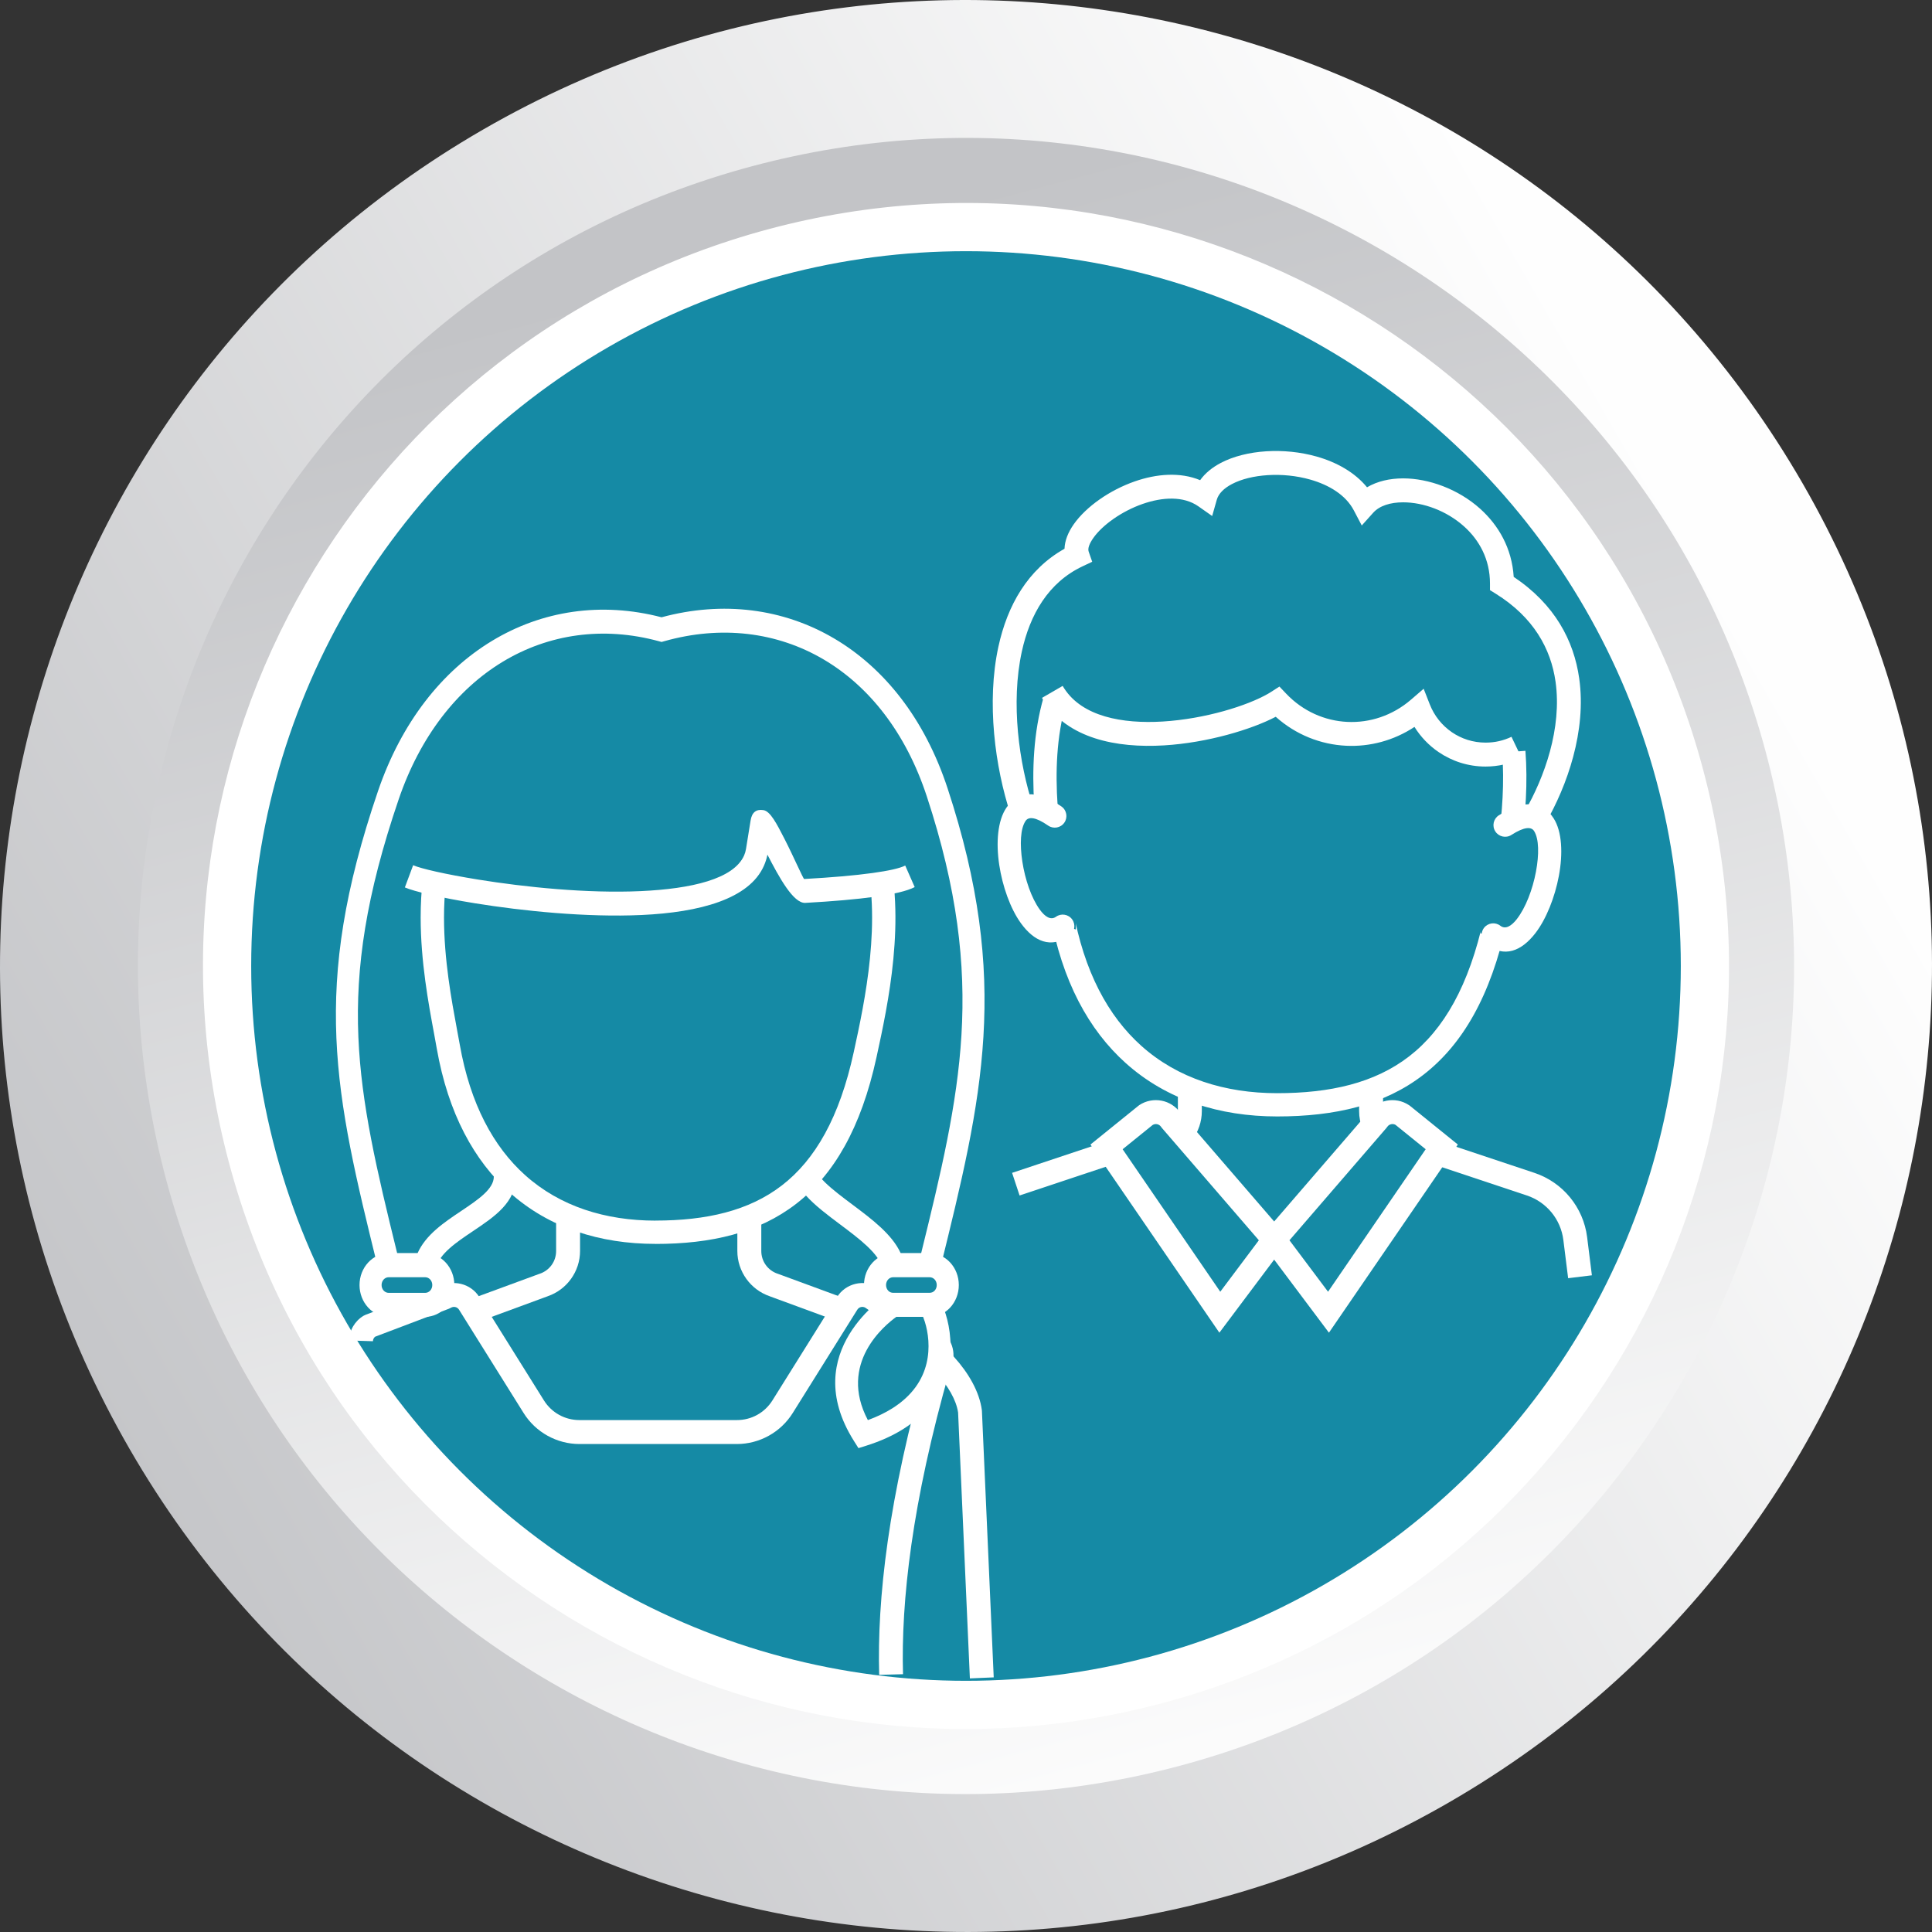 <?xml version="1.0" encoding="UTF-8"?>
<!DOCTYPE svg PUBLIC "-//W3C//DTD SVG 1.1//EN" "http://www.w3.org/Graphics/SVG/1.1/DTD/svg11.dtd">
<!-- Creator: CorelDRAW 2017 -->
<svg xmlns="http://www.w3.org/2000/svg" xml:space="preserve" width="158.727mm" height="158.727mm" version="1.1" style="shape-rendering:geometricPrecision; text-rendering:geometricPrecision; image-rendering:optimizeQuality; fill-rule:evenodd; clip-rule:evenodd"
viewBox="0 0 7435.28 7435.27"
 xmlns:xlink="http://www.w3.org/1999/xlink">
 <rect x="0" y="0" width="7435.28" height="7435.27" fill="#333333" stroke="none"/>
 <defs>
  <style type="text/css">
   <![CDATA[
    .fil3 {fill:#158AA5}
    .fil0 {fill:white}
    .fil5 {fill:#158AA5;fill-rule:nonzero}
    .fil4 {fill:white;fill-rule:nonzero}
    .fil1 {fill:url(#id0)}
    .fil2 {fill:url(#id1)}
   ]]>
  </style>
  <linearGradient id="id0" gradientUnits="userSpaceOnUse" x1="6536.14" y1="2090.18" x2="256.3" y2="5716.04">
   <stop offset="0" style="stop-opacity:1; stop-color:#FEFEFE"/>
   <stop offset="1" style="stop-opacity:1; stop-color:#C3C4C7"/>
  </linearGradient>
  <linearGradient id="id1" gradientUnits="userSpaceOnUse" x1="2973.61" y1="941.1" x2="4614.3" y2="7064.78">
   <stop offset="0" style="stop-opacity:1; stop-color:#C3C4C7"/>
   <stop offset="1" style="stop-opacity:1; stop-color:#FEFEFE"/>
  </linearGradient>
 </defs>
 <g id="Capa_x0020_1">
  <circle class="fil0" cx="3717.64" cy="3717.64" r="3222.42"/>
  <path class="fil1" d="M1859.14 498.61c-1777.83,1026.42 -2386.96,3299.7 -1360.52,5077.53 1026.42,1777.83 3299.7,2386.96 5077.53,1360.53 1777.83,-1026.42 2386.95,-3299.71 1360.53,-5077.53 -1026.42,-1777.83 -3299.71,-2386.95 -5077.53,-1360.53zm290.58 503.29c-1499.87,865.95 -2013.74,2783.8 -1147.81,4283.65 865.95,1499.87 2783.8,2013.75 4283.65,1147.81 1499.87,-865.95 2013.75,-2783.8 1147.81,-4283.65 -865.95,-1499.87 -2783.8,-2013.74 -4283.65,-1147.81z"/>
  <path class="fil2" d="M6553.36 2957.81c419.65,1566.13 -509.77,3175.91 -2075.89,3595.55 -1566.12,419.65 -3175.9,-509.77 -3595.54,-2075.89 -419.65,-1566.12 509.77,-3175.9 2075.88,-3595.54 1566.13,-419.65 3175.91,509.77 3595.55,2075.88zm241.81 -64.79c455.43,1699.68 -553.23,3446.73 -2252.91,3902.15 -1699.68,455.43 -3446.73,-553.23 -3902.15,-2252.91 -455.43,-1699.68 553.23,-3446.73 2252.91,-3902.15 1699.68,-455.43 3446.73,553.23 3902.15,2252.91z"/>
  <circle class="fil3" cx="3717.64" cy="3717.64" r="2750.93"/>
  <path class="fil4" d="M3732.56 6459.33l-45.31 -1023.05c-7.25,-49.71 -40.02,-104.07 -83.81,-152.28 -50.7,-55.83 -114.75,-101.67 -171.31,-122.47l31.67 -86.39c69.86,25.68 147.49,80.69 207.66,146.95 55.78,61.42 97.76,133.89 107.12,204.22l0.36 3.95 45.4 1025.1 -91.78 3.96z"/>
  <path class="fil4" d="M3218.08 5082.78l-255.77 -94.1 0.02 -0.06c-36.98,-12.65 -67.97,-36.33 -89.81,-66.63 -22.16,-30.75 -34.88,-68.14 -34.88,-107.58l0 -176.71 -605.33 0 0 176.71c0,39.43 -12.73,76.81 -34.88,107.56 -21.85,30.32 -52.85,54 -89.81,66.65l0.02 0.06 -269.13 99.02 -31.68 -86.39 269.14 -99.02 1.26 -0.36c18.87,-6.31 34.65,-18.27 45.7,-33.6 10.95,-15.21 17.25,-33.94 17.25,-53.93l0 -268.86 789.61 0 0 268.86c0,20.01 6.29,38.74 17.25,53.95 11.03,15.31 26.82,27.27 45.7,33.58l1.26 0.36 255.77 94.1 -31.67 86.38z"/>
  <path class="fil5" d="M1496.04 4869.25l140.01 0c37.69,-152.77 308.51,-198.47 306.68,-342.09 -2.61,-200.79 -234.02,-779.48 -264.48,-993.22 251.49,-355.21 867.81,-83.06 867.81,-423.28 0,-333.38 591.77,78.79 852.2,402.62 -28.55,199.13 -308.58,750.56 -311.29,958.16 -1.83,143.62 312.85,245.04 350.55,397.81l140.01 0c161.33,-654.1 268.58,-1092.05 29.16,-1820.19 -172.07,-523.33 -610.36,-753.18 -1060.63,-626 -446.05,-121.58 -876.73,124.74 -1051.61,637.52 -255.62,749.54 -165.08,1132.96 1.57,1808.68z"/>
  <path class="fil4" d="M1528.57 4823.11l78.31 0c31.87,-71.38 101.17,-117.86 168.2,-162.8 64.33,-43.14 125.98,-84.49 125.37,-132.6 -1.36,-104.72 -73.82,-333.1 -142.45,-549.36 -54.93,-173.11 -107.46,-338.66 -121.53,-437.37l-2.78 -19.51 11.07 -15.64c135.92,-191.98 360.39,-214.83 553.49,-234.48 166.42,-16.93 305.36,-31.08 305.36,-160.68 0,-46.07 9.83,-82.35 27.82,-109.96l0 -0.18c31.02,-47.59 81.41,-64.61 144.41,-58.03 53.03,5.54 115.97,28.32 183.33,63.2 191.57,99.21 429.19,301.05 570.94,477.31l12.99 16.14 -3.04 21.17c-13.5,94.18 -76.38,253.8 -142.71,422.19 -80.7,204.85 -166.7,423.16 -168.08,529.48 -0.64,50.04 74.52,106.36 151.71,164.19 75.23,56.37 152.05,113.95 185.47,186.93l78.57 0c76.3,-309.68 138.92,-571.41 155.08,-839.07 16.68,-276.17 -15.8,-561.9 -133.37,-919.47 -80.86,-245.91 -222.51,-423.71 -396.35,-526.31 -179.93,-106.2 -395.13,-132.4 -613.7,-70.67l-10.59 2.99 -10.31 -2.81c-214.42,-58.44 -424.8,-27.83 -601.78,79.45 -174.25,105.64 -316.78,285.95 -399.74,529.22 -125.71,368.6 -166.33,646.32 -155.07,914.18 10.9,259.43 70.79,513.38 149.37,832.49zm107.49 92.3l-172.53 0 -8.45 -34.26c-83.94,-340.36 -148.72,-607.19 -160.47,-886.56 -11.77,-280.16 30.14,-568.94 160.05,-949.88 90.29,-264.76 246.58,-461.71 438.22,-577.89 192.9,-116.94 420.97,-151.71 653.17,-91.21 236.04,-63.87 468.84,-33.78 664.8,81.89 191.83,113.22 347.65,307.9 435.82,576.06 121.84,370.57 155.43,667.9 138.02,956.25 -17.34,287.06 -84.96,562 -166.19,891.34l-8.45 34.26 -205.04 0 -8.46 -34.26c-14.1,-57.18 -89.79,-113.89 -163.68,-169.25 -95.99,-71.93 -189.46,-141.96 -188.19,-240.99 1.63,-125.07 90.93,-351.75 174.72,-564.46 59.27,-150.46 115.69,-293.7 133.4,-379.52 -136.24,-163.79 -353.7,-346.59 -530.12,-437.95 -59.23,-30.67 -112.59,-50.5 -154.8,-54.91 -32.24,-3.36 -56.06,2.33 -67.46,19.81l-0.08 -0.06c-7.64,11.8 -11.81,30.42 -11.81,56.84 0,213.31 -174.12,231.04 -382.65,252.26 -170.17,17.32 -367.09,37.37 -482.59,183.75 16.68,91.95 64.81,243.63 114.98,401.75 70.62,222.55 145.19,457.56 146.76,578.19 1.27,100.08 -80.34,154.81 -165.51,211.92 -63.06,42.29 -128.59,86.23 -142.5,142.61l-8.45 34.26 -32.51 0z"/>
  <path class="fil3" d="M3329.5 4058.62c86.91,-399.53 278.52,-1286.18 -780.97,-1306.7 -1118.14,0 -882.34,940.58 -823.4,1275.63 88.74,504.39 411,714.76 797.49,714.76 409.33,-0 692.65,-158.62 806.88,-683.69z"/>
  <path class="fil4" d="M3285.61 4049.14c42.57,-195.71 110.8,-510.73 39.94,-774.41 -68.83,-256.14 -273.97,-468.1 -777.03,-478.03l0 0.15c-697.04,0 -839.76,382.31 -839.76,734.19 0,162.4 29.11,319.04 50.07,431.79 4.91,26.42 9.45,50.84 10.53,56.99 40.28,228.96 129.88,393.65 251.78,502.9 134.27,120.34 309.21,174.81 501.47,174.81l0 -0.18c195.19,0 359.35,-37.06 486.71,-135.47 127.85,-98.78 221.59,-261.34 276.28,-512.76zm126.66 -797.58c76.48,284.64 5.44,612.73 -38.89,816.54 -59.53,273.65 -164.59,452.94 -309.28,564.72 -145.18,112.18 -327.34,154.42 -541.48,154.42l0 -0.18c-213.74,0 -409.37,-61.59 -561.16,-197.63 -136.66,-122.48 -236.6,-304.19 -280.57,-554.16 -5.02,-28.5 -7.52,-42 -10.18,-56.29 -21.69,-116.7 -51.82,-278.84 -51.82,-447.94 0,-394.96 157.99,-824.07 929.64,-824.07l0.7 0.18c555.92,10.77 784.57,252.33 863.05,544.4z"/>
  <path class="fil5" d="M2538.01 2548.35c532.29,0 963.96,369.05 963.96,824.13 -50.91,26.58 -204.65,45.14 -404.94,56.26 -38.58,2.14 -161.99,-291.58 -166.52,-263.51l-17.66 109.43c-56.41,349.53 -1213.7,153.08 -1338.81,97.83 0,-455.08 431.66,-824.13 963.96,-824.13z"/>
  <path class="fil4" d="M3383.48 6445.7c-4.06,-144.69 4.45,-314.64 32.96,-514.25 28.48,-199.31 76.82,-428.46 152.42,-691.93l1.68 -5.85 4.07 -6.65c3.1,-5.34 3.82,-11.44 2.47,-17.05 -1.33,-5.52 -4.82,-10.59 -10.16,-13.93l0.02 -0.03 -2.97 -1.94 -234.22 -161.67c-5.24,-2.82 -11.1,-3.44 -16.47,-2.15 -5.55,1.33 -10.64,4.84 -14,10.21l-248.58 397.71c-23.11,36.98 -54.98,66.74 -92,87.25 -37.18,20.6 -79.31,31.91 -122.77,31.91l-605.91 0c-43.46,0 -85.59,-11.31 -122.77,-31.91 -37.02,-20.52 -68.89,-50.27 -92,-87.25l-248.57 -397.71c-3.35,-5.36 -8.46,-8.88 -14,-10.21 -5.72,-1.37 -11.99,-0.58 -17.48,2.73l-7.38 3.6 -284.09 107.74c-2.24,1.78 -4.07,3.91 -5.43,6.24 -1.97,3.36 -3.07,7.2 -3.19,11.13l-91.78 -2.88c0.61,-19.17 6.03,-38.03 15.8,-54.68 9.45,-16.12 22.94,-30.16 40.03,-40.41l7.38 -3.6 285.68 -108.34c25.79,-14.09 54.9,-17.23 81.72,-10.79 28.45,6.83 54.28,24.33 70.87,50.89l248.58 397.71c14.75,23.59 35.02,42.54 58.54,55.57 23.34,12.93 50.14,20.03 78.13,20.03l605.91 0c27.99,0 54.8,-7.1 78.14,-20.03 23.51,-13.03 43.78,-31.98 58.53,-55.57l248.58 -397.71c16.59,-26.55 42.42,-44.05 70.86,-50.89 28.27,-6.79 59.07,-2.93 85.86,13.16l2.52 1.62 234.24 161.69 0.84 0.47c26.5,16.58 43.99,42.38 50.82,70.8 6.39,26.56 3.37,55.38 -10.38,81.02 -73.67,257.53 -120.77,480.87 -148.46,674.64 -27.83,194.75 -36.16,359.41 -32.25,498.77l-91.78 2.52z"/>
  <path class="fil5" d="M1636.06 5021.7l-140.01 0c-38.62,0 -69.98,-34.15 -69.98,-76.25 0,-42.1 31.36,-76.2 69.98,-76.2l140.01 0c38.66,0 70.04,34.1 70.04,76.2 0,42.1 -31.37,76.25 -70.04,76.25z"/>
  <path class="fil4" d="M1636.06 5067.85l-140.01 0c-30.94,0 -59.06,-13.78 -79.5,-36.04 -20.34,-22.18 -32.94,-52.72 -32.94,-86.36 0,-33.65 12.6,-64.18 32.94,-86.32 20.44,-22.26 48.57,-36.02 79.5,-36.02l140.01 0c30.95,0 59.09,13.76 79.54,36.02 20.35,22.14 32.95,52.67 32.95,86.33 0,33.65 -12.6,64.2 -32.96,86.36 -20.45,22.26 -48.58,36.04 -79.54,36.04zm-140.01 -92.3l140.01 0c7.71,0 14.6,-3.31 19.5,-8.64 4.99,-5.43 8.08,-13.02 8.08,-21.46 0,-8.44 -3.09,-16.01 -8.07,-21.43 -4.89,-5.33 -11.79,-8.62 -19.51,-8.62l-140.01 0c-7.69,0 -14.57,3.29 -19.46,8.62 -4.97,5.42 -8.06,12.99 -8.06,21.43 0,8.45 3.09,16.03 8.07,21.46 4.9,5.34 11.78,8.64 19.46,8.64z"/>
  <path class="fil5" d="M3437.53 5021.7l140.01 0c38.62,0 69.98,-34.15 69.98,-76.25 0,-42.1 -31.36,-76.2 -69.98,-76.2l-140.01 0c-38.67,0 -70.04,34.1 -70.04,76.2 0,42.1 31.37,76.25 70.04,76.25z"/>
  <path class="fil4" d="M3437.53 4975.55l140.01 0c7.68,0 14.56,-3.31 19.45,-8.64 4.98,-5.42 8.07,-13.01 8.07,-21.46 0,-8.44 -3.08,-16.01 -8.06,-21.43 -4.9,-5.32 -11.77,-8.62 -19.46,-8.62l-140.01 0c-7.72,0 -14.62,3.29 -19.51,8.62 -4.98,5.42 -8.07,12.99 -8.07,21.43 0,8.44 3.09,16.03 8.08,21.46 4.9,5.34 11.79,8.64 19.5,8.64zm140.01 92.3l-140.01 0c-30.95,0 -59.1,-13.78 -79.54,-36.04 -20.36,-22.17 -32.96,-52.71 -32.96,-86.36 0,-33.66 12.6,-64.18 32.95,-86.33 20.46,-22.26 48.6,-36.02 79.55,-36.02l140.01 0c30.93,0 59.06,13.76 79.5,36.02 20.34,22.15 32.94,52.68 32.94,86.32 0,33.64 -12.6,64.18 -32.94,86.36 -20.43,22.26 -48.56,36.04 -79.49,36.04z"/>
  <path class="fil5" d="M3437.53 5021.7c0,0 -308.52,193.21 -116.05,498.05 378.56,-118.81 300.36,-427.18 256.06,-498.05l-140.01 0z"/>
  <path class="fil4" d="M3449.59 5067.85c-44.42,31.83 -225.04,179.07 -109.59,397.44 35.95,-13.21 66.75,-28.28 93.03,-44.7 80.05,-50.03 118.03,-112.9 132.65,-173.29 14.65,-60.54 6.43,-119.41 -6.46,-160.48 -2.2,-7.02 -4.47,-13.36 -6.72,-18.97l-102.9 0zm-163.11 477.86c-218.36,-345.86 128.5,-563.04 129.49,-563.67l10.11 -6.49 173.73 0 12.72 20.37c9.05,14.49 18.92,35.78 26.94,61.34 17.01,54.19 27.76,132.28 8.11,213.47 -19.69,81.35 -69.29,165.06 -172.45,229.54 -39.16,24.47 -86.03,46.12 -141.9,63.65l-29.44 9.24 -17.33 -27.45z"/>
  <path class="fil4" d="M3520.21 3413.95c-28.7,14.98 -81.32,27.24 -151.43,36.98 -72.56,10.08 -165.03,17.98 -269.6,23.78 -46,2.55 -101.41,-99.58 -145.72,-185.5 -2.89,14.7 -7.41,28.9 -13.46,42.6 -56.59,128.15 -246.63,179.26 -470.53,189.55 -212.72,9.77 -458.18,-15.52 -641.2,-45.06 -133.4,-21.53 -235.79,-45.92 -270.14,-61.08l31.84 -85.45c29.23,12.91 123.77,34.85 250.58,55.32 179.48,28.97 419.42,53.81 625.61,44.34 195.02,-8.96 357.46,-46.45 397.56,-137.27 3.36,-7.62 5.84,-16.08 7.35,-25.42l17.66 -109.43c5.03,-31.38 21.87,-44.01 49.48,-39.55 26.3,4.24 50.59,51.5 80.51,109.77 34.45,67.08 72.71,155.44 76.17,155.25 103.42,-5.74 193.83,-13.4 263.3,-23.05 61.41,-8.53 105.3,-18.13 125.55,-28.7l36.49 82.93z"/>
  <path class="fil4" d="M5868.41 3122.03c74.89,-129.49 143.53,-319.61 118.08,-498.58 -17.94,-126.13 -83.93,-247.68 -230.53,-338.81l-21.78 -13.54 0 -25.52c0,-92.93 -41.1,-166.95 -99.47,-219.39 -34,-30.54 -73.51,-53.86 -114.13,-69.49 -40.35,-15.52 -82.01,-23.53 -120.6,-23.53 -48.79,0 -90.84,12.97 -115.12,40l-44.13 49.12 -30.73 -58.47c-30.78,-58.56 -94.53,-97.49 -167.77,-118.26 -52.71,-14.95 -109.84,-20.4 -163.55,-16.99 -52.45,3.33 -100.89,14.99 -137.67,34.32 -30.07,15.8 -51.38,36.25 -58.26,60.5l-17.71 62.42 -53.02 -37.23c-57.29,-40.23 -138.3,-35.79 -214.37,-9.31 -40.63,14.14 -79.65,34.59 -113.23,58.16 -32.59,22.87 -59.43,48.23 -76.84,73.02 -14.93,21.27 -22.15,40 -17.84,52.41l13.59 39.04 -37.35 17.65c-131.48,62.12 -202.46,185.52 -233.57,328.28 -42.96,197.08 -11.08,429.52 43.96,596.38l-87.47 28.79c-59.16,-179.36 -93.19,-430.25 -46.47,-644.62 34.44,-158.02 112.14,-296.89 254.35,-376.54 0.95,-31.08 13.75,-63.23 35.57,-94.31 23.48,-33.43 58.1,-66.52 99.16,-95.34 40.07,-28.12 86.89,-52.61 135.9,-69.67 83.8,-29.17 174.42,-36.62 251.29,-4.6 19.2,-26.89 46.51,-49.06 79.48,-66.39 48.41,-25.44 109.81,-40.63 174.73,-44.75 63.66,-4.04 131.46,2.44 194.15,20.22 76.94,21.82 146.8,60.75 193.95,118.34 38.96,-23.1 87.17,-34.32 138.96,-34.32 48.91,0 101.88,10.21 153.35,30.02 51.19,19.69 100.69,48.83 142.92,86.76 70.94,63.73 122.35,152.05 129.26,262.27 158.68,106.18 231.42,245.52 252.03,390.41 28.84,202.75 -46.82,414.48 -129.59,557.61l-79.54 -46.07z"/>
  <path class="fil4" d="M4625.21 4183.2l0 93.14c0,20.26 -3.41,40.13 -9.78,58.95l-0.06 -0.02c-6.5,19.18 -16.01,37 -28.04,52.75l-73.07 -55.79c6.11,-8.01 10.88,-16.88 14.05,-26.28l0 -0.18c3.09,-9.12 4.74,-19.04 4.74,-29.44l0 -93.14 92.15 0z"/>
  <path class="fil4" d="M5243.75 4344.38c-4.39,-11.02 -7.71,-22.19 -9.85,-33.36 -2.22,-11.56 -3.37,-23.17 -3.37,-34.68l0 -81.2 92.15 0 0 81.2c0,6.21 0.54,12.03 1.56,17.41 1.17,6.1 2.79,11.73 4.81,16.8l-85.3 33.83z"/>
  <path class="fil4" d="M4102.53 2707.48c-73.31,252.61 -18.15,549.48 16.06,733.52 5.05,27.15 9.79,52.68 10.95,59.3 41.99,238.69 135.45,410.43 262.61,524.4 140.08,125.55 322.57,182.39 523.08,182.39 203.37,0 374.56,-38.73 507.63,-141.54 133.4,-103.06 231.17,-272.59 288.19,-534.67 17.89,-82.25 40.07,-184.42 55.23,-293.52 15.11,-108.74 23.63,-226.1 14.79,-341.17l89.53 -6.67c9.36,121.89 0.4,245.67 -15.5,360.13 -15.85,114.11 -38.23,217.21 -56.28,300.19 -61.86,284.33 -170.95,470.56 -321.19,586.64 -150.56,116.33 -339.79,160.14 -562.4,160.14 -221.99,0 -425.15,-63.95 -582.76,-205.21 -141.93,-127.19 -245.71,-315.94 -291.4,-575.66 -5.18,-29.45 -7.78,-43.39 -10.6,-58.6 -35.67,-191.94 -93.19,-501.52 -13.95,-774.59l86.02 24.93z"/>
  <path class="fil3" d="M4087.15 3558.73c-185.33,133.57 -334.48,-630.47 -27.86,-418.31 8.55,5.92 86.36,53.64 95.65,61.13l-14.76 375.58 -53.04 -18.39 0 -0.01z"/>
  <path class="fil3" d="M5746.72 3598.21c180.46,140.07 359.7,-623.91 45.71,-422.79 -8.75,5.62 -113.04,64.81 -122.6,71.97l27.57 344.5 49.32 6.32z"/>
  <path class="fil4" d="M4063.78 3528.23c20.07,-14.44 48.05,-9.88 62.49,10.18 14.44,20.07 9.88,48.05 -10.18,62.49 -71.81,51.76 -136.96,21.7 -187.49,-48.41 -40.47,-56.15 -70.71,-142.01 -83.07,-224.02 -12.95,-85.89 -6.34,-170.94 27.93,-220.47 41.29,-59.67 109.68,-74.75 211.27,-4.46 20.36,14.06 25.47,41.96 11.42,62.32 -14.06,20.36 -41.96,25.47 -62.32,11.41 -48.48,-33.54 -75.24,-34.83 -86.64,-18.37 -20.39,29.47 -22.73,90.57 -12.84,156.22 10.48,69.52 34.88,140.61 66.92,185.06 20.12,27.91 42.6,42.38 62.5,28.04z"/>
  <path class="fil4" d="M5719.33 3633.67c-19.59,-15.12 -23.2,-43.26 -8.08,-62.84 15.13,-19.58 43.26,-23.2 62.84,-8.08 19.4,15.06 42.37,1.44 63.44,-25.69 33.72,-43.44 60.69,-113.62 73.61,-182.6 12.2,-65.14 12,-126.24 -7.36,-156.46 -10.81,-16.87 -37.58,-16.56 -87.12,15.17 -20.84,13.38 -48.59,7.33 -61.97,-13.52 -13.38,-20.84 -7.33,-48.59 13.52,-61.97 104.1,-66.68 171.93,-49.22 211.06,11.87 32.45,50.67 36,135.94 19.99,221.41 -15.29,81.65 -48.51,166.37 -90.81,220.87 -53.03,68.32 -119.23,96.09 -189.13,41.84z"/>
  <path class="fil4" d="M6034.95 4919.13l-18.37 -146.95c-4.97,-39.79 -21.06,-76.27 -45.32,-105.86 -24.47,-29.84 -57.13,-52.87 -95,-65.51l-354.39 -118.13 28.8 -87.1 354.39 118.13c54.85,18.29 101.97,51.44 137.11,94.3 35.32,43.09 58.69,95.82 65.83,153.01l18.37 146.95 -91.42 11.16z"/>
  <polygon class="fil4" points="4288.68,4479.2 3923.83,4600.82 3895.03,4513.72 4259.88,4392.1 "/>
  <path class="fil5" d="M4506.32 4310.92l397.24 460.22 -209.13 278.87 -435.93 -636.23 151.14 -122.18c32.03,-21.36 75.31,-12.72 96.67,19.31z"/>
  <path class="fil4" d="M4542.66 4282.72l419.8 486.37 -269.77 359.74 -496.11 -724.07 184.26 -148.96 0.07 0.08 3.18 -2.6c26.59,-17.72 57.85,-23 86.89,-17.21 27.98,5.59 53.94,21.55 71.67,46.66zm302 490.48l-373.07 -432.23 0.09 -0.08 -3.52 -4.42c-3.6,-5.41 -9.14,-8.86 -15.18,-10.06 -5.71,-1.14 -11.86,-0.18 -17.17,3.14l-115.38 93.27 375.74 548.39 148.49 -198.01z"/>
  <path class="fil5" d="M5300.81 4310.92l-397.24 460.22 209.13 278.87 435.93 -636.23 -151.14 -122.18c-32.03,-21.36 -75.31,-12.72 -96.67,19.31z"/>
  <path class="fil4" d="M5335.54 4340.98l-373.07 432.23 148.49 198.01 375.74 -548.39 -116.2 -93.94c-5.01,-2.82 -10.83,-3.57 -16.36,-2.47 -6.03,1.2 -11.57,4.66 -15.18,10.06l-3.42 4.5zm-466.71 400.12l395.63 -458.36c17.73,-25.11 43.7,-41.07 71.67,-46.66 28.92,-5.78 60.17,-0.43 86.9,17.38l3.24 2.34 184.26 148.96 -496.11 724.07 -269.77 -359.74 24.17 -28z"/>
  <path class="fil4" d="M4089.61 2639.67c1.66,2.87 3.5,5.86 5.49,8.97 70.08,109.03 223.72,137.57 379.55,128.14 163.22,-9.87 326.22,-61.01 406.27,-107.37 3.7,-2.14 7.36,-4.38 10.95,-6.68l31.91 -20.52 26.22 27.54c64.68,67.93 149.01,104.3 234.81,108.45 86.16,4.18 173.91,-24.01 244.9,-85.18l49.21 -42.41 23.68 60.41c17.12,43.69 46.99,80.93 85.06,106.99 36.77,25.17 81.33,39.91 129.54,39.91 18.04,0 35.2,-1.93 51.3,-5.56 17.03,-3.85 33.25,-9.52 48.42,-16.78l39.59 82.79c-21.53,10.3 -44.26,18.29 -67.85,23.62 -23.38,5.29 -47.32,8.08 -71.45,8.08 -67.28,0 -129.68,-20.71 -181.37,-56.1 -37.04,-25.36 -68.51,-58.25 -92.29,-96.45 -80.07,52.88 -172.24,76.89 -263.05,72.49 -97.46,-4.72 -193.28,-42.08 -270.87,-111.49 -94.07,49.08 -262.75,99.99 -429.57,110.07 -185.04,11.19 -370.4,-27.23 -462.33,-170.26 -2.52,-3.92 -5.08,-8.12 -7.66,-12.57l79.55 -46.07z"/>
 </g>
</svg>
